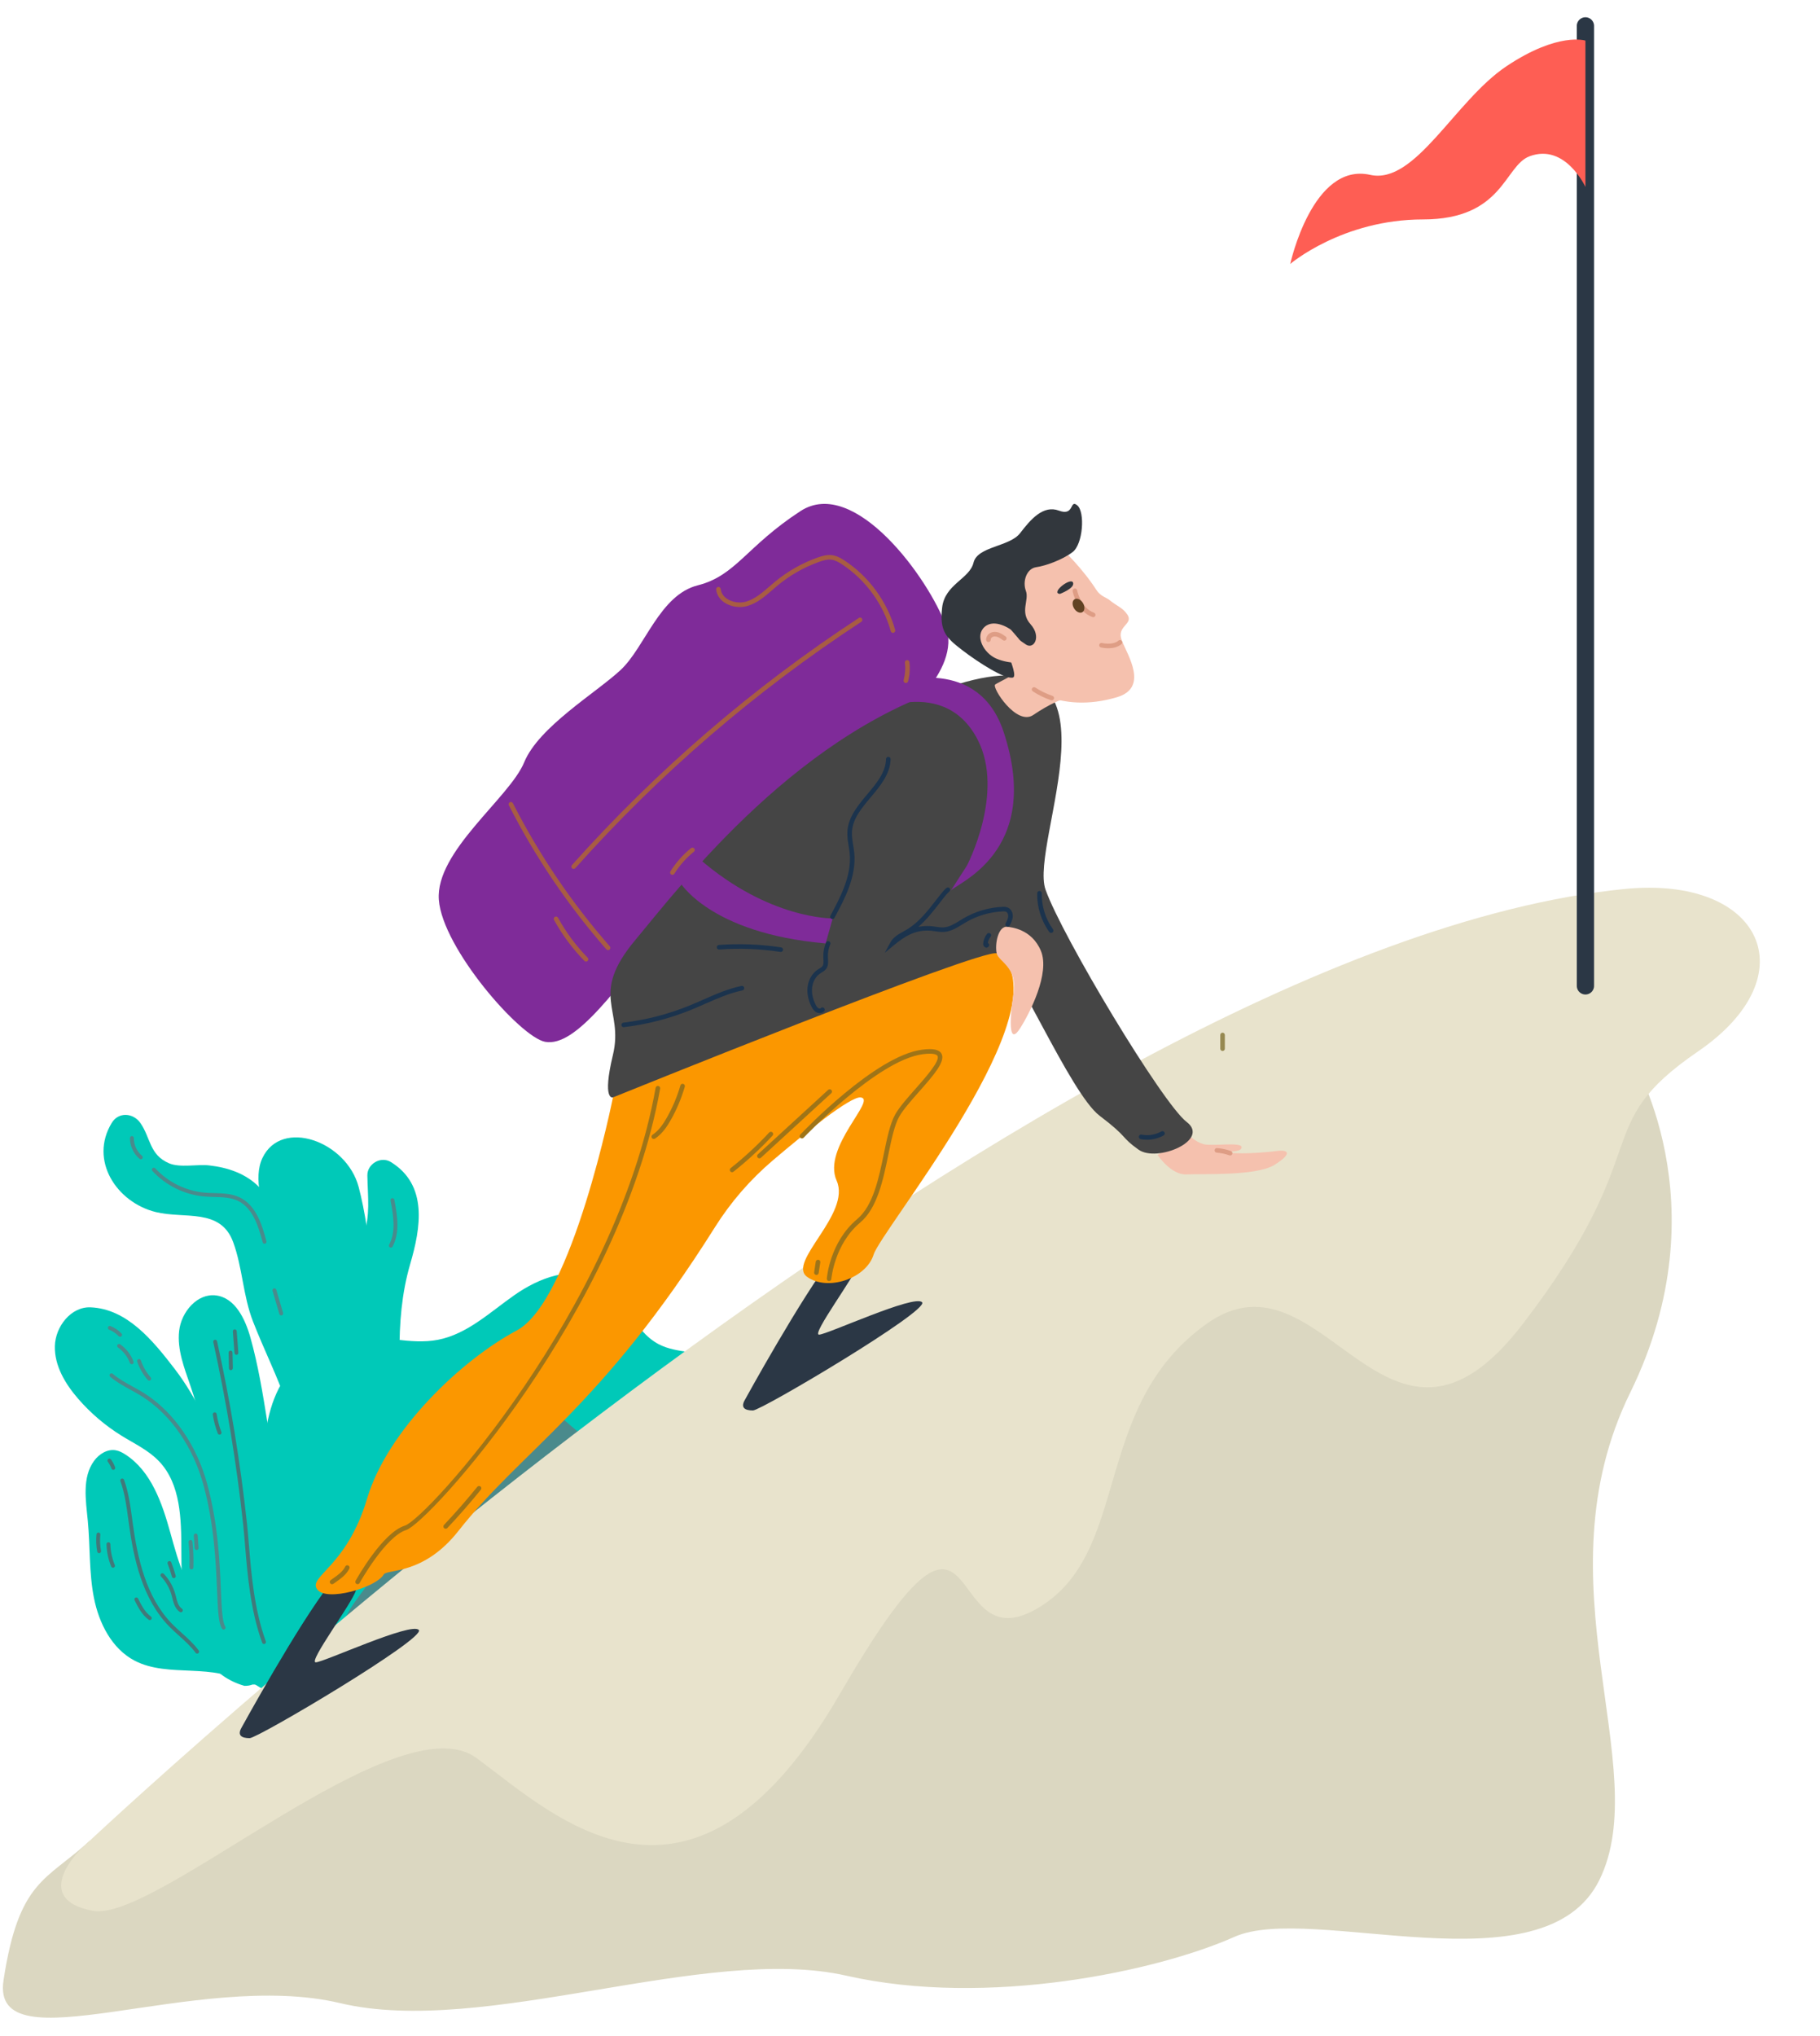 <svg xmlns="http://www.w3.org/2000/svg" xmlns:xlink="http://www.w3.org/1999/xlink" x="0px" y="0px" width="211px" height="236px" viewBox="0 0 211 236" xml:space="preserve">
<g id="Layer_1">
	<g>
		<path fill="#DBD7C1" d="M189.002,122.334c0,0,10.809,17.05,0,39.071c-10.806,22.021,2.835,43.462-3.578,56.493    c-6.412,13.031-33.391,2.618-42.312,6.593c-8.92,3.974-28.622,8.213-44.975,4.504c-16.354-3.71-41.995,7.151-58.695,3.18    c-16.699-3.975-40.585,7.545-39.033-2.65c1.769-11.626,4.947-11.543,9.932-16.115L189.002,122.334z"></path>
		<g>
			<path fill="#00C9B8" d="M36.915,158.443c0,0-2.925-3.499-2.606-6.899c0.316-3.401-6.099-12.704-3.878-17.34     c2.221-4.635,9.749-1.939,11.151,3.379c1.403,5.316,2.518,15.579,0.186,18.723C39.437,159.45,38.021,160.058,36.915,158.443z"></path>
			<path fill="#00C9B8" d="M37.666,196.489c2.089,0.942,4.512,0.497,6.758,0.034c3.375-0.697,6.751-1.394,10.127-2.092     c2.461-0.505,4.949-1.015,7.461-0.952c2.975,0.077,5.894,0.959,8.867,0.933c2.73-0.025,5.517-0.808,8.144-0.072     c0.957,0.268,1.858,0.73,2.84,0.879c1.614,0.246,3.276-0.409,4.514-1.477c1.237-1.065,2.097-2.506,2.766-3.996     c1.928-4.283,2.428-9.125,1.911-13.794c-0.516-4.669-2.008-9.186-3.915-13.479c-0.815-1.837-1.805-3.745-3.55-4.744     c-2.18-1.244-5.01-0.764-7.229-1.931c-3.059-1.607-4.016-5.784-7.03-7.47c-3.022-1.69-6.84-0.212-9.677,1.771     c-2.84,1.984-5.49,4.539-8.891,5.192c-3.158,0.605-6.407-0.558-9.612-0.298c-3.268,0.266-6.372,2.1-8.183,4.832     c-3.82,5.771-1.5,13.843-4.536,20.063c-0.703,1.442-1.683,2.748-2.286,4.237c-1.15,2.849-0.755,6.269,1.015,8.779     c1.771,2.511,4.859,4.032,7.93,3.904C36.086,196.769,36.669,196.546,37.666,196.489z"></path>
			<path fill="#4A8A8C" d="M50.02,194.998c-2.451-0.131-5.021,0.667-7.297-0.247c-2.01-0.808-3.374-2.99-3.217-5.149     c0.212-2.922,2.756-5.045,4.207-7.59c1.188-2.083,1.645-4.49,2.421-6.758c1.397-4.085,3.882-7.792,7.128-10.635     c2.098-1.835,4.826-3.378,7.555-2.812c2.864,0.596,4.752,3.27,7.204,4.866c2.125,1.385,4.767,1.952,7.272,1.567     c0.904-0.138,1.865-0.389,2.698-0.015c0.437,0.196,0.784,0.546,1.077,0.925c1.114,1.447,1.498,3.316,1.738,5.127     c0.4,3.022,0.492,6.081,0.533,9.132c0.028,2.105,0.031,4.21,0.012,6.313c-0.01,1.007-0.028,2.035-0.372,2.982     c-0.477,1.31-0.956,1.906-2.106,2.692c-2.716,1.85-7.002,1.625-10.287,1.645C62.039,197.083,56.473,195.344,50.02,194.998z"></path>
			<path fill="#00C9B8" d="M45.317,134.687c-1.163-0.72-2.752,0.208-2.727,1.563c0.048,2.583,0.362,4.528-0.449,7.04     c-0.851,2.631-1.619,5.131-1.804,7.916c-0.273,4.081-0.115,10.083,3.068,13.041c0.542,0.505,1.396,0.412,1.785-0.23     c1.375-2.245,1.125-4.524,1.12-7.106c-0.007-3.568,0.246-6.972,1.247-10.407C48.782,142.312,49.634,137.354,45.317,134.687z"></path>
			<path fill="#00C9B8" d="M34.88,152.368c-1.741-4.689-1.102-10.915-4.771-14.715c-1.568-1.626-3.676-2.332-5.875-2.579     c-1.332-0.151-3.367,0.297-4.627-0.239c-2.31-0.983-2.134-2.975-3.341-4.687c-0.821-1.163-2.518-1.304-3.31,0     c-2.635,4.332,0.551,9.208,5.094,10.333c3.34,0.827,7.525-0.501,8.986,3.495c1.084,2.966,1.129,6.193,2.295,9.188     c2.632,6.764,6.288,12.354,4.92,19.947c-1.032,5.732-4.897,11.671-1.942,17.362c0.648,1.251,2.314,0.317,2.117-0.892     c-0.677-4.169,1.612-7.648,2.978-11.387c1.087-2.973,1.88-6.092,2.003-9.27C39.641,162.919,36.909,157.836,34.88,152.368z"></path>
			<g>
				<path fill="#00C9B8" d="M24.326,181.154c-0.574-3.933-0.028-7.945-0.347-11.906c-0.235-2.928-0.943-5.803-1.889-8.584      c-0.712-2.086-1.573-4.228-1.32-6.418c0.25-2.189,2.105-4.386,4.29-4.098c2.205,0.291,3.368,2.73,3.969,4.87      c1.793,6.383,2.13,13.099,3.873,19.494c1.123,4.121,4.937,16.905-0.219,19.743C27.34,197.198,24.885,184.986,24.326,181.154z"></path>
				<path fill="#00C9B8" d="M32.867,195.243c0.016-2.001-1.549-4.087-3.248-5.146c-1.698-1.058-3.637-1.744-5.176-3.021      c-2.744-2.281-3.741-5.985-4.694-9.424c-0.954-3.437-2.215-7.13-5.211-9.066c-0.345-0.224-0.716-0.423-1.122-0.492      c-0.963-0.168-1.923,0.43-2.502,1.217c-1.414,1.925-0.966,4.574-0.736,6.952c0.287,2.976,0.132,5.998,0.711,8.93      c0.578,2.932,2.061,5.888,4.705,7.279c3.953,2.077,9.328,0.138,12.935,2.771H32.867z"></path>
				<g>
					<path fill="#41797A" d="M22.858,191.66c-0.069,0-0.138-0.033-0.182-0.094c-0.534-0.731-1.229-1.355-1.901-1.961       c-0.396-0.357-0.808-0.726-1.188-1.118c-3.093-3.194-4.085-7.8-4.646-11.883l-0.073-0.535c-0.197-1.474-0.4-2.997-0.912-4.4       c-0.042-0.117,0.018-0.246,0.135-0.287c0.115-0.044,0.245,0.018,0.288,0.135c0.526,1.447,0.733,2.995,0.936,4.492l0.071,0.533       c0.552,4.013,1.521,8.531,4.523,11.633c0.369,0.382,0.773,0.744,1.166,1.098c0.689,0.619,1.403,1.26,1.964,2.029       c0.073,0.101,0.052,0.242-0.049,0.314C22.951,191.645,22.904,191.66,22.858,191.66z"></path>
				</g>
				<g>
					<path fill="#41797A" d="M30.606,190.549c-0.092,0-0.178-0.057-0.211-0.148c-1.366-3.758-1.706-7.913-1.981-11.252       c-0.074-0.892-0.142-1.729-0.225-2.491c-0.767-7.069-1.931-14.17-3.463-21.104c-0.025-0.121,0.05-0.241,0.169-0.268       c0.127-0.024,0.243,0.049,0.27,0.17c1.536,6.951,2.705,14.068,3.471,21.153c0.083,0.765,0.152,1.607,0.226,2.502       c0.273,3.313,0.613,7.437,1.957,11.136c0.042,0.117-0.019,0.247-0.135,0.288C30.657,190.543,30.631,190.549,30.606,190.549z"></path>
				</g>
				<path fill="#00C9B8" d="M28.02,189.972c1.277-2.68-0.181-5.012-0.329-6.5c-0.202-2.032,0.186-2.916,0.136-4.958      c-0.071-2.922-0.902-5.771-1.866-8.53c-1.396-3.991-3.11-7.924-5.68-11.281c-2.571-3.356-5.556-7-9.779-7.177      c-2.27-0.094-4.089,2.232-4.142,4.503c-0.054,2.271,1.207,4.371,2.695,6.088c1.452,1.677,3.16,3.13,5.047,4.297      c1.498,0.926,3.137,1.69,4.348,2.969c2.506,2.641,2.568,6.687,2.575,10.327c0.009,3.64-0.057,13.58,7.315,15.689      C31.569,195.398,26.99,192.137,28.02,189.972z"></path>
				<g>
					<path fill="#4A8A8C" d="M25.931,188.878c-0.072,0-0.144-0.034-0.188-0.102c-0.417-0.636-0.482-2.167-0.581-4.485       c-0.137-3.186-0.324-7.551-1.56-12.126c-1.19-4.408-3.765-8.15-7.06-10.265c-0.446-0.287-0.924-0.548-1.385-0.801       c-0.813-0.444-1.656-0.906-2.379-1.526c-0.093-0.081-0.104-0.223-0.024-0.317c0.082-0.093,0.224-0.104,0.317-0.023       c0.688,0.59,1.508,1.039,2.301,1.475c0.47,0.257,0.953,0.521,1.412,0.813c3.389,2.176,6.031,6.012,7.251,10.527       c1.25,4.623,1.438,9.018,1.575,12.225c0.089,2.081,0.159,3.726,0.508,4.258c0.068,0.104,0.038,0.242-0.065,0.312       C26.016,188.867,25.973,188.878,25.931,188.878z"></path>
				</g>
			</g>
			<g>
				<path fill="#4A8A8C" d="M22.196,181.897c-0.002,0-0.004,0-0.006,0c-0.124-0.004-0.22-0.106-0.218-0.23      c0.029-0.973-0.008-1.958-0.107-2.93c-0.013-0.123,0.076-0.233,0.2-0.247c0.119-0.012,0.234,0.077,0.247,0.201      c0.102,0.99,0.139,1.996,0.107,2.988C22.418,181.801,22.318,181.897,22.196,181.897z"></path>
			</g>
			<g>
				<path fill="#4A8A8C" d="M22.795,179.651c-0.116,0-0.215-0.091-0.225-0.209l-0.104-1.46c-0.009-0.124,0.084-0.231,0.208-0.241      c0.111-0.007,0.23,0.084,0.241,0.207l0.105,1.462c0.009,0.123-0.085,0.231-0.208,0.24      C22.808,179.651,22.802,179.651,22.795,179.651z"></path>
			</g>
			<g>
				<path fill="#4A8A8C" d="M13.92,154.938c-0.06,0-0.119-0.023-0.164-0.07c-0.307-0.325-0.689-0.586-1.107-0.751      c-0.114-0.046-0.171-0.177-0.126-0.293c0.046-0.114,0.178-0.172,0.291-0.125c0.479,0.19,0.917,0.487,1.271,0.86      c0.086,0.09,0.082,0.232-0.01,0.317C14.031,154.917,13.975,154.938,13.92,154.938z"></path>
			</g>
			<g>
				<path fill="#4A8A8C" d="M15.272,158.117c-0.093,0-0.179-0.055-0.212-0.146c-0.263-0.719-0.756-1.354-1.385-1.791      c-0.103-0.07-0.128-0.21-0.057-0.313c0.07-0.101,0.21-0.125,0.311-0.056c0.706,0.488,1.259,1.201,1.553,2.006      c0.041,0.116-0.018,0.246-0.135,0.289C15.324,158.114,15.299,158.117,15.272,158.117z"></path>
			</g>
			<g>
				<path fill="#4A8A8C" d="M17.3,160.021c-0.061,0-0.124-0.025-0.169-0.076c-0.539-0.616-0.962-1.351-1.224-2.125      c-0.042-0.117,0.022-0.245,0.141-0.285c0.117-0.037,0.245,0.025,0.285,0.142c0.243,0.718,0.635,1.4,1.137,1.972      c0.081,0.095,0.073,0.236-0.021,0.318C17.406,160.004,17.353,160.021,17.3,160.021z"></path>
			</g>
			<g>
				<path fill="#41797A" d="M27.409,157.031c-0.117,0-0.215-0.09-0.225-0.206l-0.19-2.507c-0.009-0.124,0.084-0.232,0.207-0.242      c0.113-0.009,0.232,0.083,0.242,0.209l0.19,2.505c0.01,0.124-0.084,0.231-0.206,0.241      C27.421,157.031,27.413,157.031,27.409,157.031z"></path>
			</g>
			<g>
				<path fill="#41797A" d="M26.77,158.809c-0.12,0-0.219-0.076-0.223-0.198l-0.044-1.835c-0.002-0.124,0.097-0.228,0.221-0.229      c0.136-0.002,0.227,0.095,0.229,0.22l0.043,1.791c0.002,0.124-0.095,0.249-0.219,0.252      C26.775,158.809,26.773,158.809,26.77,158.809z"></path>
			</g>
			<g>
				<path fill="#41797A" d="M25.456,166.282c-0.09,0-0.175-0.054-0.209-0.143c-0.272-0.704-0.468-1.438-0.577-2.184      c-0.017-0.122,0.068-0.237,0.191-0.255c0.119-0.017,0.236,0.066,0.256,0.189c0.104,0.713,0.287,1.414,0.549,2.087      c0.045,0.114-0.013,0.245-0.128,0.289C25.512,166.278,25.483,166.282,25.456,166.282z"></path>
			</g>
			<g>
				<path fill="#41797A" d="M13.137,170.363c-0.092,0-0.178-0.057-0.211-0.147c-0.104-0.286-0.248-0.554-0.428-0.8      c-0.072-0.1-0.051-0.24,0.05-0.314c0.098-0.073,0.241-0.052,0.314,0.049c0.204,0.279,0.368,0.587,0.485,0.912      c0.043,0.117-0.019,0.246-0.135,0.288C13.189,170.36,13.164,170.363,13.137,170.363z"></path>
			</g>
			<g>
				<path fill="#41797A" d="M17.369,187.777c-0.046,0-0.092-0.014-0.131-0.042c-0.794-0.573-1.241-1.469-1.636-2.26      c-0.056-0.111-0.01-0.245,0.103-0.301c0.11-0.056,0.246-0.011,0.301,0.101c0.369,0.743,0.79,1.586,1.495,2.095      c0.101,0.073,0.122,0.214,0.05,0.314C17.507,187.745,17.438,187.777,17.369,187.777z"></path>
			</g>
			<g>
				<path fill="#41797A" d="M20.969,186.87c-0.043,0-0.088-0.013-0.125-0.038c-0.291-0.196-0.518-0.508-0.674-0.931      c-0.081-0.22-0.137-0.446-0.189-0.664c-0.029-0.113-0.057-0.228-0.088-0.34c-0.227-0.812-0.648-1.562-1.228-2.174      c-0.085-0.09-0.081-0.231,0.011-0.317c0.091-0.084,0.23-0.08,0.316,0.01c0.628,0.664,1.089,1.48,1.334,2.359      c0.033,0.118,0.061,0.237,0.091,0.355c0.054,0.216,0.103,0.42,0.175,0.616c0.122,0.331,0.292,0.57,0.502,0.711      c0.104,0.069,0.131,0.209,0.062,0.312C21.111,186.835,21.041,186.87,20.969,186.87z"></path>
			</g>
			<g>
				<path fill="#41797A" d="M20.152,182.915c-0.099,0-0.188-0.062-0.216-0.164c-0.144-0.51-0.312-1.017-0.503-1.51      c-0.043-0.116,0.016-0.245,0.13-0.289c0.119-0.045,0.247,0.013,0.291,0.128c0.194,0.505,0.367,1.026,0.515,1.551      c0.032,0.118-0.035,0.243-0.154,0.277C20.192,182.913,20.173,182.915,20.152,182.915z"></path>
			</g>
			<g>
				<path fill="#41797A" d="M11.49,180.024c-0.104,0-0.199-0.076-0.22-0.184c-0.122-0.661-0.151-1.339-0.085-2.01      c0.011-0.123,0.136-0.211,0.244-0.201c0.124,0.013,0.214,0.121,0.203,0.245c-0.062,0.629-0.035,1.264,0.08,1.884      c0.021,0.123-0.059,0.239-0.182,0.262C11.518,180.023,11.505,180.024,11.49,180.024z"></path>
			</g>
			<g>
				<path fill="#41797A" d="M13.103,181.709c-0.088,0-0.172-0.052-0.208-0.137c-0.342-0.825-0.525-1.696-0.548-2.59      c-0.003-0.125,0.096-0.228,0.22-0.229c0.002,0,0.002,0,0.006,0c0.12,0,0.221,0.097,0.225,0.219      c0.019,0.837,0.191,1.653,0.514,2.427c0.046,0.114-0.006,0.246-0.121,0.293C13.159,181.703,13.131,181.709,13.103,181.709z"></path>
			</g>
			<g>
				<path fill="#4A8A8C" d="M30.67,144.156c-0.1,0-0.189-0.066-0.217-0.169c-0.494-1.89-1.161-3.977-2.854-4.795      c-0.838-0.405-1.776-0.431-2.771-0.457c-0.379-0.011-0.76-0.021-1.134-0.054c-2.279-0.197-4.479-1.277-6.027-2.963      c-0.083-0.092-0.078-0.232,0.014-0.317c0.093-0.083,0.233-0.077,0.317,0.013c1.476,1.604,3.564,2.631,5.735,2.819      c0.364,0.032,0.736,0.042,1.107,0.052c0.998,0.027,2.029,0.057,2.953,0.502c1.865,0.902,2.574,3.1,3.093,5.088      c0.032,0.12-0.04,0.243-0.161,0.274C30.709,144.154,30.689,144.156,30.67,144.156z"></path>
			</g>
			<g>
				<path fill="#4A8A8C" d="M16.327,134.368c-0.051,0-0.103-0.017-0.145-0.052c-0.707-0.591-1.124-1.493-1.114-2.414      c0.002-0.123,0.102-0.228,0.227-0.223c0.125,0.002,0.225,0.104,0.223,0.228c-0.008,0.788,0.348,1.56,0.953,2.064      c0.095,0.079,0.108,0.22,0.027,0.316C16.454,134.341,16.392,134.368,16.327,134.368z"></path>
			</g>
			<g>
				<path fill="#4A8A8C" d="M32.605,152.465c-0.099,0-0.188-0.063-0.217-0.161l-0.79-2.695c-0.035-0.118,0.034-0.244,0.153-0.279      c0.119-0.034,0.243,0.034,0.279,0.153l0.789,2.694c0.035,0.12-0.033,0.245-0.152,0.279      C32.646,152.461,32.627,152.465,32.605,152.465z"></path>
			</g>
			<g>
				<path fill="#4A8A8C" d="M45.31,144.605c-0.036,0-0.073-0.007-0.106-0.026c-0.11-0.059-0.15-0.194-0.092-0.305      c0.785-1.467,0.524-3.265,0.162-5.131c-0.022-0.123,0.057-0.24,0.178-0.265c0.121-0.021,0.24,0.057,0.265,0.179      c0.378,1.949,0.647,3.831-0.208,5.431C45.467,144.562,45.389,144.605,45.31,144.605z"></path>
			</g>
		</g>
		<path fill="#7F2B99" d="M103.285,83.907c0.445-0.203,8.288-6.03,6.364-11.392c-1.924-5.363-10.558-17.37-16.847-13.276    c-6.287,4.095-7.48,7.484-11.907,8.603c-4.427,1.12-6.106,7.166-8.944,9.812C69.113,80.3,62.46,84.24,60.774,88.349    c-1.684,4.11-10.315,10.329-9.898,15.943c0.416,5.613,9.449,15.936,12.324,16.46C70.363,122.059,82,93.541,103.285,83.907z"></path>
		<path fill="#E8E3CC" d="M188.344,103.037C119.834,109.846,9.441,214.25,9.441,214.25s-6.068,5.809,1.302,7.222    c7.372,1.413,35.38-24.438,44.521-17.695c9.14,6.745,24.943,22.194,42.103-7.431c17.158-29.627,11.559-3.487,22.762-9.846    c11.203-6.359,6.191-23.382,19.754-33.062c13.562-9.681,20.863,20.631,36.674,0c15.808-20.63,7.412-22.739,20.308-31.576    C209.76,113.026,204.211,101.46,188.344,103.037z"></path>
		<path fill="#F5C1AE" d="M134.208,133.867c0,0,1.556,2.349,3.354,2.253c1.799-0.094,8.066,0.211,10.168-1.091    c2.104-1.303,1.706-1.808,0.274-1.621c-1.436,0.187-4.818,0.45-5.958,0.074c0,0,1.93,0.121,1.898-0.52    c-0.029-0.639-3.449-0.076-4.426-0.351c-0.974-0.274-1.733-1.08-1.733-1.08L134.208,133.867z"></path>
		<path fill="#2B3745" d="M27.979,200.283c0,0,6.645-12.11,10.288-16.718s3.431-0.745,3,0.753c-0.428,1.497-5.575,8.355-4.662,8.355    c0.912,0,11.093-4.714,11.95-3.75c0.856,0.965-18.647,12.538-19.611,12.538C27.979,201.462,27.516,201.121,27.979,200.283z"></path>
		<path fill="#2B3745" d="M86.328,162.304c0,0,6.645-12.11,10.287-16.719c3.645-4.608,3.432-0.746,3.002,0.753    c-0.429,1.498-5.576,8.356-4.664,8.356c0.913,0,11.094-4.716,11.95-3.751c0.856,0.964-18.646,12.538-19.611,12.538    C86.328,163.481,85.864,163.14,86.328,162.304z"></path>
		<path fill="#FB9700" d="M71.06,127.196c0,0-4.715,23.577-11.145,27.007c-6.431,3.428-15.003,11.572-17.36,19.503    c-2.358,7.931-6.859,9.003-5.787,10.502c1.071,1.501,6.857-0.214,7.716-1.715c0.37-0.648,4.609,0.103,8.646-5.031    c7.409-9.419,16.643-14.366,29.764-35.236c1.829-2.908,4.098-5.518,6.715-7.743c3.799-3.229,8.982-7.417,10.172-7.286    c1.928,0.216-4.501,5.787-2.787,9.646c1.717,3.857-5.785,9.432-3.429,11.146c2.359,1.714,6.858,0.213,7.716-2.573    s20.362-26.576,15.432-33.863c-4.929-7.288-33.456,10.06-37.1,11.217C75.969,123.925,71.06,127.196,71.06,127.196z"></path>
		<path fill="#454545" d="M71.06,127.196c0,0-1.285,0.43,0-4.929c1.285-5.358-2.787-6.858,2.573-13.289    c5.356-6.429,19.289-24.759,38.363-29.954c19.075-5.195,7.287,18.654,9.217,24.09c1.929,5.436,13.568,24.803,16.354,26.92    c2.787,2.117-3.429,4.745-5.573,3.216c-2.144-1.527-1.084-1.332-4.513-3.931c-3.43-2.598-10.038-18.266-11.932-18.824    C113.653,109.938,71.06,127.196,71.06,127.196z"></path>
		<path fill="#7F2B99" d="M112.111,100.309c0,0,4.4-8.427,1.235-14.571c-4.144-8.045-13.796-2.577-13.796-2.577l4.443-4.098    c0,0,9.434-3.086,12.354,5.747c4.676,14.137-5.761,17.653-6.137,18.457L112.111,100.309z"></path>
		<path fill="#7F2B99" d="M95.721,109.347l0.818-2.9c0,0-7.35,0.143-15.475-6.915l-2.312,2.614    C78.753,102.146,82.129,108.169,95.721,109.347z"></path>
		<g>
			<path fill="#9E7418" d="M41.457,183.615c-0.043,0-0.088-0.011-0.128-0.033c-0.128-0.071-0.175-0.232-0.104-0.361     c0.126-0.227,3.108-5.578,5.71-6.391c2.549-0.797,24.504-25.08,29.075-50.747c0.025-0.144,0.161-0.239,0.308-0.214     c0.146,0.026,0.24,0.163,0.215,0.308c-4.605,25.851-26.855,50.35-29.441,51.16c-2.4,0.749-5.373,6.088-5.403,6.142     C41.641,183.565,41.551,183.615,41.457,183.615z"></path>
		</g>
		<g>
			<path fill="#9E7418" d="M96.12,148.484c-0.006,0-0.013,0-0.021-0.001c-0.146-0.011-0.255-0.138-0.242-0.284     c0.012-0.172,0.358-4.253,3.524-6.904c1.856-1.554,2.513-4.766,3.095-7.6c0.367-1.783,0.711-3.469,1.321-4.546     c0.475-0.844,1.431-1.924,2.356-2.969c1.2-1.357,2.844-3.214,2.535-3.795c-0.062-0.119-0.354-0.375-1.725-0.195     c-5.243,0.691-13.711,9.587-13.796,9.677c-0.099,0.105-0.267,0.111-0.375,0.01c-0.106-0.1-0.11-0.268-0.011-0.374     c0.352-0.372,8.683-9.123,14.113-9.838c1.281-0.168,2-0.019,2.262,0.471c0.48,0.905-0.951,2.523-2.607,4.396     c-0.906,1.024-1.844,2.084-2.293,2.878c-0.567,1.005-0.904,2.65-1.262,4.394c-0.598,2.917-1.275,6.227-3.273,7.899     c-2.99,2.504-3.336,6.498-3.339,6.539C96.375,148.379,96.258,148.484,96.12,148.484z"></path>
		</g>
		<path fill="#F5C1AE" d="M123.191,81.032c0,0-1.455,0.512-3.398,1.836s-4.856-3.224-4.416-3.533    c0.441-0.309,2.915-1.368,2.915-2.075C118.292,76.554,123.191,81.032,123.191,81.032z"></path>
		<path fill="#F5C1AE" d="M123.197,63.693c0,0,2.275,2.14,3.912,4.686c0.48,0.746,1.187,0.888,1.53,1.177    c0.833,0.698,1.505,0.855,2.056,1.672c0.775,1.156-1.324,1.304-0.633,3.028s3.127,5.457-0.568,6.555    c-6.736,2-10.972-1.324-12.032-2.875C113.998,72.87,116.951,62.762,123.197,63.693z"></path>
		<path fill="#32373D" d="M122.877,68.837c0,0,1.757-0.654,1.527-1.302C124.165,66.853,121.75,68.731,122.877,68.837z"></path>
		<path fill="#32373D" d="M116.025,72.64c0,0,1.982,1.439,2.908,2.061c0.926,0.62,1.838-0.9,0.546-2.344    c-1.292-1.445-0.13-2.772-0.546-3.877c-0.415-1.105,0.097-2.579,1.188-2.737c1.089-0.157,3.007-0.836,4.224-1.748    s1.466-4.658,0.552-5.418c-0.91-0.76-0.303,1.292-2.127,0.608c-1.824-0.684-3.278,1.01-4.501,2.606    c-1.222,1.596-4.946,1.522-5.403,3.421c-0.455,1.899-3.338,2.494-3.643,5.231c-0.304,2.737,0.457,3.472,2.356,4.929    c1.899,1.456,4.895,3.35,5.828,3.169C118.339,78.361,115.236,72.626,116.025,72.64z"></path>
		<path fill="#F5C1AE" d="M117.181,72.972c0,0-1.85-1.344-3.022-0.319c-1.174,1.025-0.155,3.032,1.357,3.686    c1.515,0.654,3.65,0.62,3.984,0.073C119.831,75.864,117.181,72.972,117.181,72.972z"></path>
		<g>
			<path fill="#DE9D85" d="M128.482,75.136c-0.461,0-0.82-0.088-0.85-0.095c-0.142-0.036-0.228-0.18-0.191-0.322     c0.035-0.142,0.188-0.227,0.319-0.192c0.014,0.003,1.241,0.3,1.915-0.279c0.113-0.096,0.281-0.082,0.374,0.029     c0.095,0.111,0.083,0.278-0.028,0.373C129.568,75.04,128.968,75.136,128.482,75.136z"></path>
		</g>
		<path fill="#F5C1AE" d="M116.819,107.425c0.334,0.052,2.785,0.214,3.857,2.786s-1.262,7.18-2.429,9.001    c-1.166,1.822-1.321-0.267-0.738-4.125c0.453-3.002-1.73-3.612-1.961-4.592C115.318,109.515,115.693,107.252,116.819,107.425z"></path>
		<g>
			<path fill="#1B334D" d="M72.307,119.057c-0.133,0-0.248-0.099-0.264-0.233c-0.017-0.146,0.088-0.278,0.232-0.294     c2.622-0.315,5.195-0.979,7.646-1.975c0.534-0.218,1.063-0.451,1.593-0.684c1.421-0.626,2.894-1.273,4.449-1.596     c0.149-0.034,0.283,0.063,0.314,0.206c0.027,0.144-0.064,0.284-0.207,0.313c-1.504,0.311-2.945,0.947-4.344,1.562     c-0.533,0.235-1.067,0.471-1.607,0.689c-2.493,1.014-5.112,1.69-7.782,2.009C72.326,119.056,72.316,119.057,72.307,119.057z"></path>
		</g>
		<g>
			<path fill="#DE9D85" d="M126.736,71.533c-0.03,0-0.062-0.005-0.091-0.016c-1.845-0.674-2.271-2.896-2.29-2.991     c-0.025-0.144,0.069-0.282,0.213-0.309c0.151-0.03,0.282,0.069,0.31,0.212c0.003,0.021,0.393,2.02,1.95,2.589     c0.136,0.049,0.208,0.202,0.156,0.34C126.946,71.466,126.844,71.533,126.736,71.533z"></path>
		</g>
		
			<ellipse transform="matrix(-0.854 0.52 -0.52 -0.854 268.263 65.087)" fill="#614223" cx="125.013" cy="70.128" rx="0.602" ry="0.875"></ellipse>
		<g>
			<path fill="#9E7418" d="M38.499,183.619c-0.084,0-0.166-0.039-0.216-0.113c-0.086-0.119-0.055-0.285,0.064-0.367l0.303-0.216     c0.514-0.362,1.096-0.773,1.376-1.351c0.062-0.134,0.226-0.188,0.352-0.123c0.134,0.062,0.188,0.221,0.124,0.354     c-0.338,0.701-1.008,1.173-1.545,1.554l-0.309,0.216C38.604,183.604,38.552,183.619,38.499,183.619z"></path>
		</g>
		<g>
			<path fill="#9E7418" d="M94.648,147.774c-0.014,0-0.027-0.001-0.04-0.003c-0.146-0.021-0.243-0.157-0.222-0.302l0.189-1.234     c0.022-0.145,0.163-0.241,0.304-0.222c0.144,0.022,0.243,0.157,0.221,0.302l-0.19,1.235     C94.891,147.681,94.777,147.774,94.648,147.774z"></path>
		</g>
		<g>
			<path fill="#9E7418" d="M75.795,132.01c-0.086,0-0.168-0.042-0.22-0.117c-0.08-0.123-0.048-0.287,0.073-0.367     c0.759-0.504,1.271-1.297,1.673-2.007c0.661-1.171,1.188-2.42,1.561-3.712c0.042-0.141,0.184-0.225,0.329-0.181     c0.141,0.042,0.221,0.188,0.181,0.329c-0.388,1.332-0.927,2.619-1.608,3.826c-0.434,0.765-0.989,1.622-1.841,2.188     C75.897,131.995,75.846,132.01,75.795,132.01z"></path>
		</g>
		<g>
			<path fill="#9E7418" d="M88.037,134.258c-0.07,0-0.144-0.029-0.193-0.086c-0.1-0.107-0.094-0.275,0.015-0.375l8.152-7.475     c0.108-0.098,0.275-0.091,0.376,0.016c0.098,0.107,0.092,0.275-0.018,0.374l-8.151,7.476     C88.166,134.234,88.103,134.258,88.037,134.258z"></path>
		</g>
		<g>
			<path fill="#9E7418" d="M84.874,135.864c-0.077,0-0.155-0.033-0.208-0.1c-0.089-0.115-0.071-0.282,0.043-0.372     c1.587-1.258,3.09-2.646,4.469-4.132c0.1-0.106,0.268-0.114,0.374-0.014c0.108,0.1,0.114,0.268,0.015,0.375     c-1.397,1.503-2.92,2.911-4.528,4.185C84.99,135.847,84.933,135.864,84.874,135.864z"></path>
		</g>
		<g>
			<path fill="#9E7418" d="M51.668,177.191c-0.064,0-0.129-0.023-0.182-0.073c-0.105-0.101-0.11-0.267-0.01-0.373     c1.335-1.415,2.633-2.899,3.857-4.412c0.095-0.115,0.262-0.132,0.374-0.041c0.112,0.093,0.129,0.26,0.038,0.373     c-1.234,1.524-2.54,3.02-3.886,4.443C51.811,177.163,51.739,177.191,51.668,177.191z"></path>
		</g>
		<g>
			<path fill="#968951" d="M141.738,121.814c-0.147,0-0.265-0.119-0.265-0.265v-1.59c0-0.146,0.117-0.265,0.265-0.265     c0.146,0,0.264,0.118,0.264,0.265v1.59C142.002,121.696,141.884,121.814,141.738,121.814z"></path>
		</g>
		<g>
			<path fill="#DE9D85" d="M121.935,81.171c-0.028,0-0.058-0.004-0.085-0.014c-0.743-0.25-1.455-0.595-2.112-1.025     c-0.122-0.081-0.157-0.245-0.077-0.367c0.08-0.121,0.246-0.154,0.367-0.077c0.621,0.406,1.291,0.731,1.991,0.968     c0.139,0.046,0.214,0.197,0.167,0.335C122.149,81.102,122.045,81.171,121.935,81.171z"></path>
		</g>
		<g>
			<path fill="#DE9D85" d="M114.591,74.417c-0.142,0-0.258-0.11-0.265-0.252c-0.017-0.358,0.225-0.709,0.588-0.852     c0.281-0.11,0.618-0.099,0.952,0.032c0.272,0.106,0.511,0.278,0.721,0.428c0.12,0.086,0.146,0.251,0.061,0.37     c-0.085,0.12-0.251,0.147-0.369,0.062c-0.192-0.14-0.394-0.283-0.606-0.366c-0.204-0.081-0.41-0.092-0.563-0.032     c-0.148,0.059-0.259,0.205-0.253,0.333c0.006,0.146-0.105,0.271-0.253,0.277C114.599,74.417,114.595,74.417,114.591,74.417z"></path>
		</g>
		<g>
			<path fill="#DE9D85" d="M142.616,133.926c-0.03,0-0.061-0.005-0.091-0.016c-0.473-0.172-0.965-0.277-1.468-0.312     c-0.146-0.011-0.256-0.138-0.245-0.283c0.011-0.146,0.141-0.258,0.283-0.246c0.552,0.039,1.094,0.154,1.611,0.344     c0.138,0.051,0.209,0.203,0.158,0.34C142.824,133.859,142.724,133.926,142.616,133.926z"></path>
		</g>
		<g>
			<path fill="#1B334D" d="M90.52,110.335c-0.015,0-0.028-0.001-0.041-0.003c-2.343-0.358-4.729-0.454-7.095-0.279     c-0.177,0.003-0.272-0.1-0.283-0.245c-0.013-0.146,0.099-0.273,0.243-0.284c2.405-0.176,4.83-0.081,7.215,0.284     c0.144,0.022,0.244,0.158,0.222,0.302C90.76,110.241,90.648,110.335,90.52,110.335z"></path>
		</g>
		<g>
			<path fill="#1B334D" d="M95.034,117.423c-0.16,0-0.319-0.047-0.445-0.125c-0.253-0.156-0.399-0.408-0.512-0.633     c-0.378-0.758-0.534-1.542-0.452-2.265c0.098-0.844,0.539-1.601,1.182-2.026c0.057-0.038,0.115-0.073,0.174-0.107     c0.146-0.088,0.284-0.171,0.368-0.282c0.153-0.207,0.136-0.52,0.114-0.852l-0.012-0.195c-0.023-0.568,0.085-1.154,0.316-1.693     c0.055-0.137,0.213-0.198,0.347-0.14c0.136,0.057,0.198,0.213,0.14,0.348c-0.199,0.466-0.294,0.972-0.272,1.463l0.01,0.186     c0.023,0.393,0.052,0.84-0.22,1.202c-0.145,0.193-0.344,0.313-0.52,0.418c-0.053,0.032-0.103,0.063-0.153,0.096     c-0.513,0.339-0.868,0.954-0.948,1.645c-0.07,0.621,0.068,1.302,0.402,1.969c0.078,0.159,0.177,0.332,0.316,0.418     c0.094,0.058,0.229,0.061,0.282,0.003c0.096-0.11,0.263-0.12,0.374-0.024c0.109,0.097,0.121,0.264,0.024,0.374     C95.411,117.357,95.222,117.423,95.034,117.423z"></path>
		</g>
		<g>
			<path fill="#1B334D" d="M96.506,106.524c-0.042,0-0.086-0.01-0.125-0.032c-0.129-0.07-0.178-0.23-0.107-0.359     c1.107-2.054,2.486-4.61,2.236-7.217c-0.027-0.291-0.076-0.581-0.123-0.871c-0.088-0.538-0.18-1.095-0.146-1.661     c0.097-1.69,1.219-3.028,2.305-4.322c1.096-1.306,2.131-2.538,2.174-4.081c0.003-0.146,0.096-0.27,0.273-0.257     c0.146,0.004,0.262,0.125,0.258,0.272c-0.051,1.727-1.192,3.088-2.298,4.404c-1.078,1.285-2.098,2.498-2.183,4.013     c-0.03,0.509,0.053,1.012,0.141,1.546c0.049,0.302,0.098,0.603,0.127,0.905c0.265,2.768-1.156,5.403-2.297,7.521     C96.691,106.475,96.601,106.524,96.506,106.524z"></path>
		</g>
		<g>
			<path fill="#1B334D" d="M102.575,110.432l0.652-1.205c0.329-0.61,0.93-0.942,1.509-1.263c0.125-0.069,0.249-0.137,0.368-0.208     c1.396-0.825,2.436-2.164,3.442-3.459l0.457-0.584c0.223-0.283,0.447-0.557,0.721-0.792c0.111-0.096,0.276-0.083,0.372,0.027     c0.096,0.111,0.084,0.278-0.026,0.374c-0.238,0.206-0.444,0.458-0.651,0.72l-0.454,0.581c-0.766,0.985-1.551,1.995-2.503,2.809     c0.423-0.085,0.868-0.119,1.358-0.093c0.225,0.012,0.446,0.044,0.67,0.077c0.329,0.049,0.637,0.092,0.945,0.07     c0.652-0.052,1.233-0.409,1.848-0.788c0.143-0.088,0.285-0.176,0.428-0.26c1.367-0.799,2.924-1.258,4.504-1.329     c0.196-0.012,0.429-0.012,0.643,0.086c0.426,0.194,0.586,0.678,0.555,1.07c-0.029,0.382-0.21,0.724-0.357,1     c-0.067,0.129-0.229,0.179-0.357,0.109c-0.129-0.069-0.177-0.229-0.108-0.358c0.129-0.244,0.275-0.52,0.296-0.793     c0.016-0.207-0.062-0.462-0.249-0.546c-0.104-0.048-0.254-0.044-0.396-0.04c-1.494,0.069-2.967,0.503-4.262,1.258     c-0.139,0.082-0.278,0.167-0.418,0.253c-0.641,0.395-1.304,0.803-2.083,0.865c-0.37,0.027-0.722-0.024-1.063-0.073     c-0.208-0.03-0.414-0.061-0.623-0.072c-1.671-0.095-2.861,0.612-4.162,1.691L102.575,110.432z"></path>
		</g>
		<g>
			<path fill="#1B334D" d="M121.863,108.13c-0.082,0-0.163-0.038-0.216-0.109c-0.938-1.298-1.435-2.893-1.401-4.493     c0.003-0.144,0.12-0.259,0.265-0.259c0.001,0,0.004,0,0.004,0c0.147,0.003,0.263,0.124,0.261,0.271     c-0.031,1.485,0.432,2.966,1.302,4.171c0.085,0.118,0.06,0.284-0.06,0.37C121.971,108.113,121.917,108.13,121.863,108.13z"></path>
		</g>
		<g>
			<path fill="#1B334D" d="M132.984,132.102c-0.248,0-0.497-0.024-0.742-0.074c-0.144-0.028-0.236-0.168-0.207-0.312     c0.027-0.143,0.158-0.239,0.311-0.207c0.776,0.155,1.609,0.02,2.295-0.37c0.126-0.072,0.287-0.028,0.361,0.1     c0.072,0.127,0.029,0.289-0.099,0.36C134.324,131.929,133.654,132.102,132.984,132.102z"></path>
		</g>
		<g>
			<path fill="#1B334D" d="M114.368,109.844c-0.006,0-0.013,0-0.02-0.001c-0.202-0.02-0.38-0.242-0.366-0.457     c0.029-0.418,0.189-0.826,0.453-1.15c0.095-0.113,0.26-0.131,0.373-0.038c0.113,0.092,0.13,0.259,0.039,0.372     c-0.17,0.209-0.281,0.463-0.322,0.728c0.104,0.046,0.168,0.157,0.153,0.275C114.661,109.707,114.507,109.844,114.368,109.844z"></path>
		</g>
		<g>
			<path fill="#A85C43" d="M103.525,73.351c-0.115,0-0.222-0.078-0.256-0.194c-0.865-3.133-2.921-5.954-5.639-7.739     c-0.366-0.241-0.765-0.473-1.182-0.538c-0.473-0.076-0.95,0.049-1.527,0.257c-1.734,0.624-3.335,1.536-4.754,2.71     c-0.202,0.169-0.403,0.343-0.605,0.518c-0.878,0.762-1.786,1.55-2.933,1.879c-0.874,0.251-1.917,0.089-2.658-0.415     c-0.55-0.375-0.885-0.911-0.944-1.511c-0.012-0.146,0.094-0.275,0.24-0.29c0.139-0.005,0.274,0.094,0.29,0.239     c0.052,0.564,0.417,0.923,0.714,1.125c0.604,0.412,1.494,0.55,2.212,0.343c1.034-0.297,1.897-1.046,2.733-1.769     c0.204-0.178,0.408-0.355,0.615-0.525c1.465-1.214,3.118-2.157,4.91-2.802c0.567-0.202,1.172-0.377,1.788-0.282     c0.519,0.081,0.977,0.345,1.393,0.619c2.823,1.855,4.958,4.785,5.858,8.039c0.039,0.142-0.044,0.287-0.186,0.327     C103.572,73.347,103.548,73.351,103.525,73.351z"></path>
		</g>
		<g>
			<path fill="#A85C43" d="M70.497,110.125c-0.073,0-0.146-0.031-0.199-0.09c-4.444-5.075-8.249-10.692-11.306-16.698     c-0.066-0.13-0.014-0.29,0.115-0.356c0.13-0.066,0.291-0.015,0.356,0.115c3.038,5.967,6.817,11.548,11.233,16.589     c0.096,0.109,0.085,0.277-0.025,0.374C70.621,110.103,70.56,110.125,70.497,110.125z"></path>
		</g>
		<g>
			<path fill="#A85C43" d="M66.5,100.711c-0.062,0-0.125-0.021-0.175-0.066c-0.11-0.098-0.118-0.265-0.021-0.375     c9.781-10.962,20.973-20.602,33.264-28.647c0.119-0.081,0.286-0.046,0.365,0.077c0.081,0.123,0.047,0.287-0.076,0.367     c-12.253,8.02-23.407,17.628-33.158,28.557C66.646,100.682,66.574,100.711,66.5,100.711z"></path>
		</g>
		<g>
			<path fill="#A85C43" d="M67.942,111.452c-0.067,0-0.139-0.026-0.19-0.079c-1.382-1.412-2.568-3.009-3.521-4.745     c-0.071-0.128-0.023-0.29,0.104-0.361c0.128-0.068,0.289-0.023,0.36,0.105c0.933,1.695,2.087,3.252,3.437,4.63     c0.104,0.104,0.102,0.272-0.002,0.375C68.076,111.427,68.01,111.452,67.942,111.452z"></path>
		</g>
		<g>
			<path fill="#A85C43" d="M105.02,79.165c-0.023,0-0.047-0.003-0.07-0.009c-0.141-0.038-0.224-0.184-0.186-0.325     c0.177-0.65,0.228-1.349,0.143-2.021c-0.018-0.146,0.085-0.277,0.229-0.296c0.153-0.025,0.279,0.085,0.296,0.23     c0.093,0.74,0.038,1.509-0.157,2.225C105.242,79.088,105.136,79.165,105.02,79.165z"></path>
		</g>
		<g>
			<path fill="#A85C43" d="M77.953,101.398c-0.049,0-0.099-0.013-0.141-0.04c-0.125-0.077-0.163-0.242-0.084-0.365     c0.641-1.026,1.445-1.93,2.39-2.688c0.114-0.091,0.28-0.073,0.372,0.041c0.091,0.114,0.074,0.281-0.041,0.372     c-0.896,0.721-1.661,1.58-2.271,2.557C78.127,101.355,78.042,101.398,77.953,101.398z"></path>
		</g>
	</g>
	
		<line fill="none" stroke="#2B3745" stroke-width="2" stroke-linecap="round" stroke-miterlimit="10" x1="183.805" y1="3" x2="183.805" y2="114.268"></line>
	<path fill="#FE5E54" d="M183.805,4.706c0,0-3.138-1.04-9.138,2.96s-10.579,13.777-15.816,12.601   c-6.696-1.505-9.267,10.324-9.267,10.324s6.05-5.157,15.384-5.157s9.417-6.227,12.366-7.323c4.135-1.537,6.471,3.556,6.471,3.556   V4.706z"></path>
</g>
<g id="Isolation_Mode">
</g>
</svg>